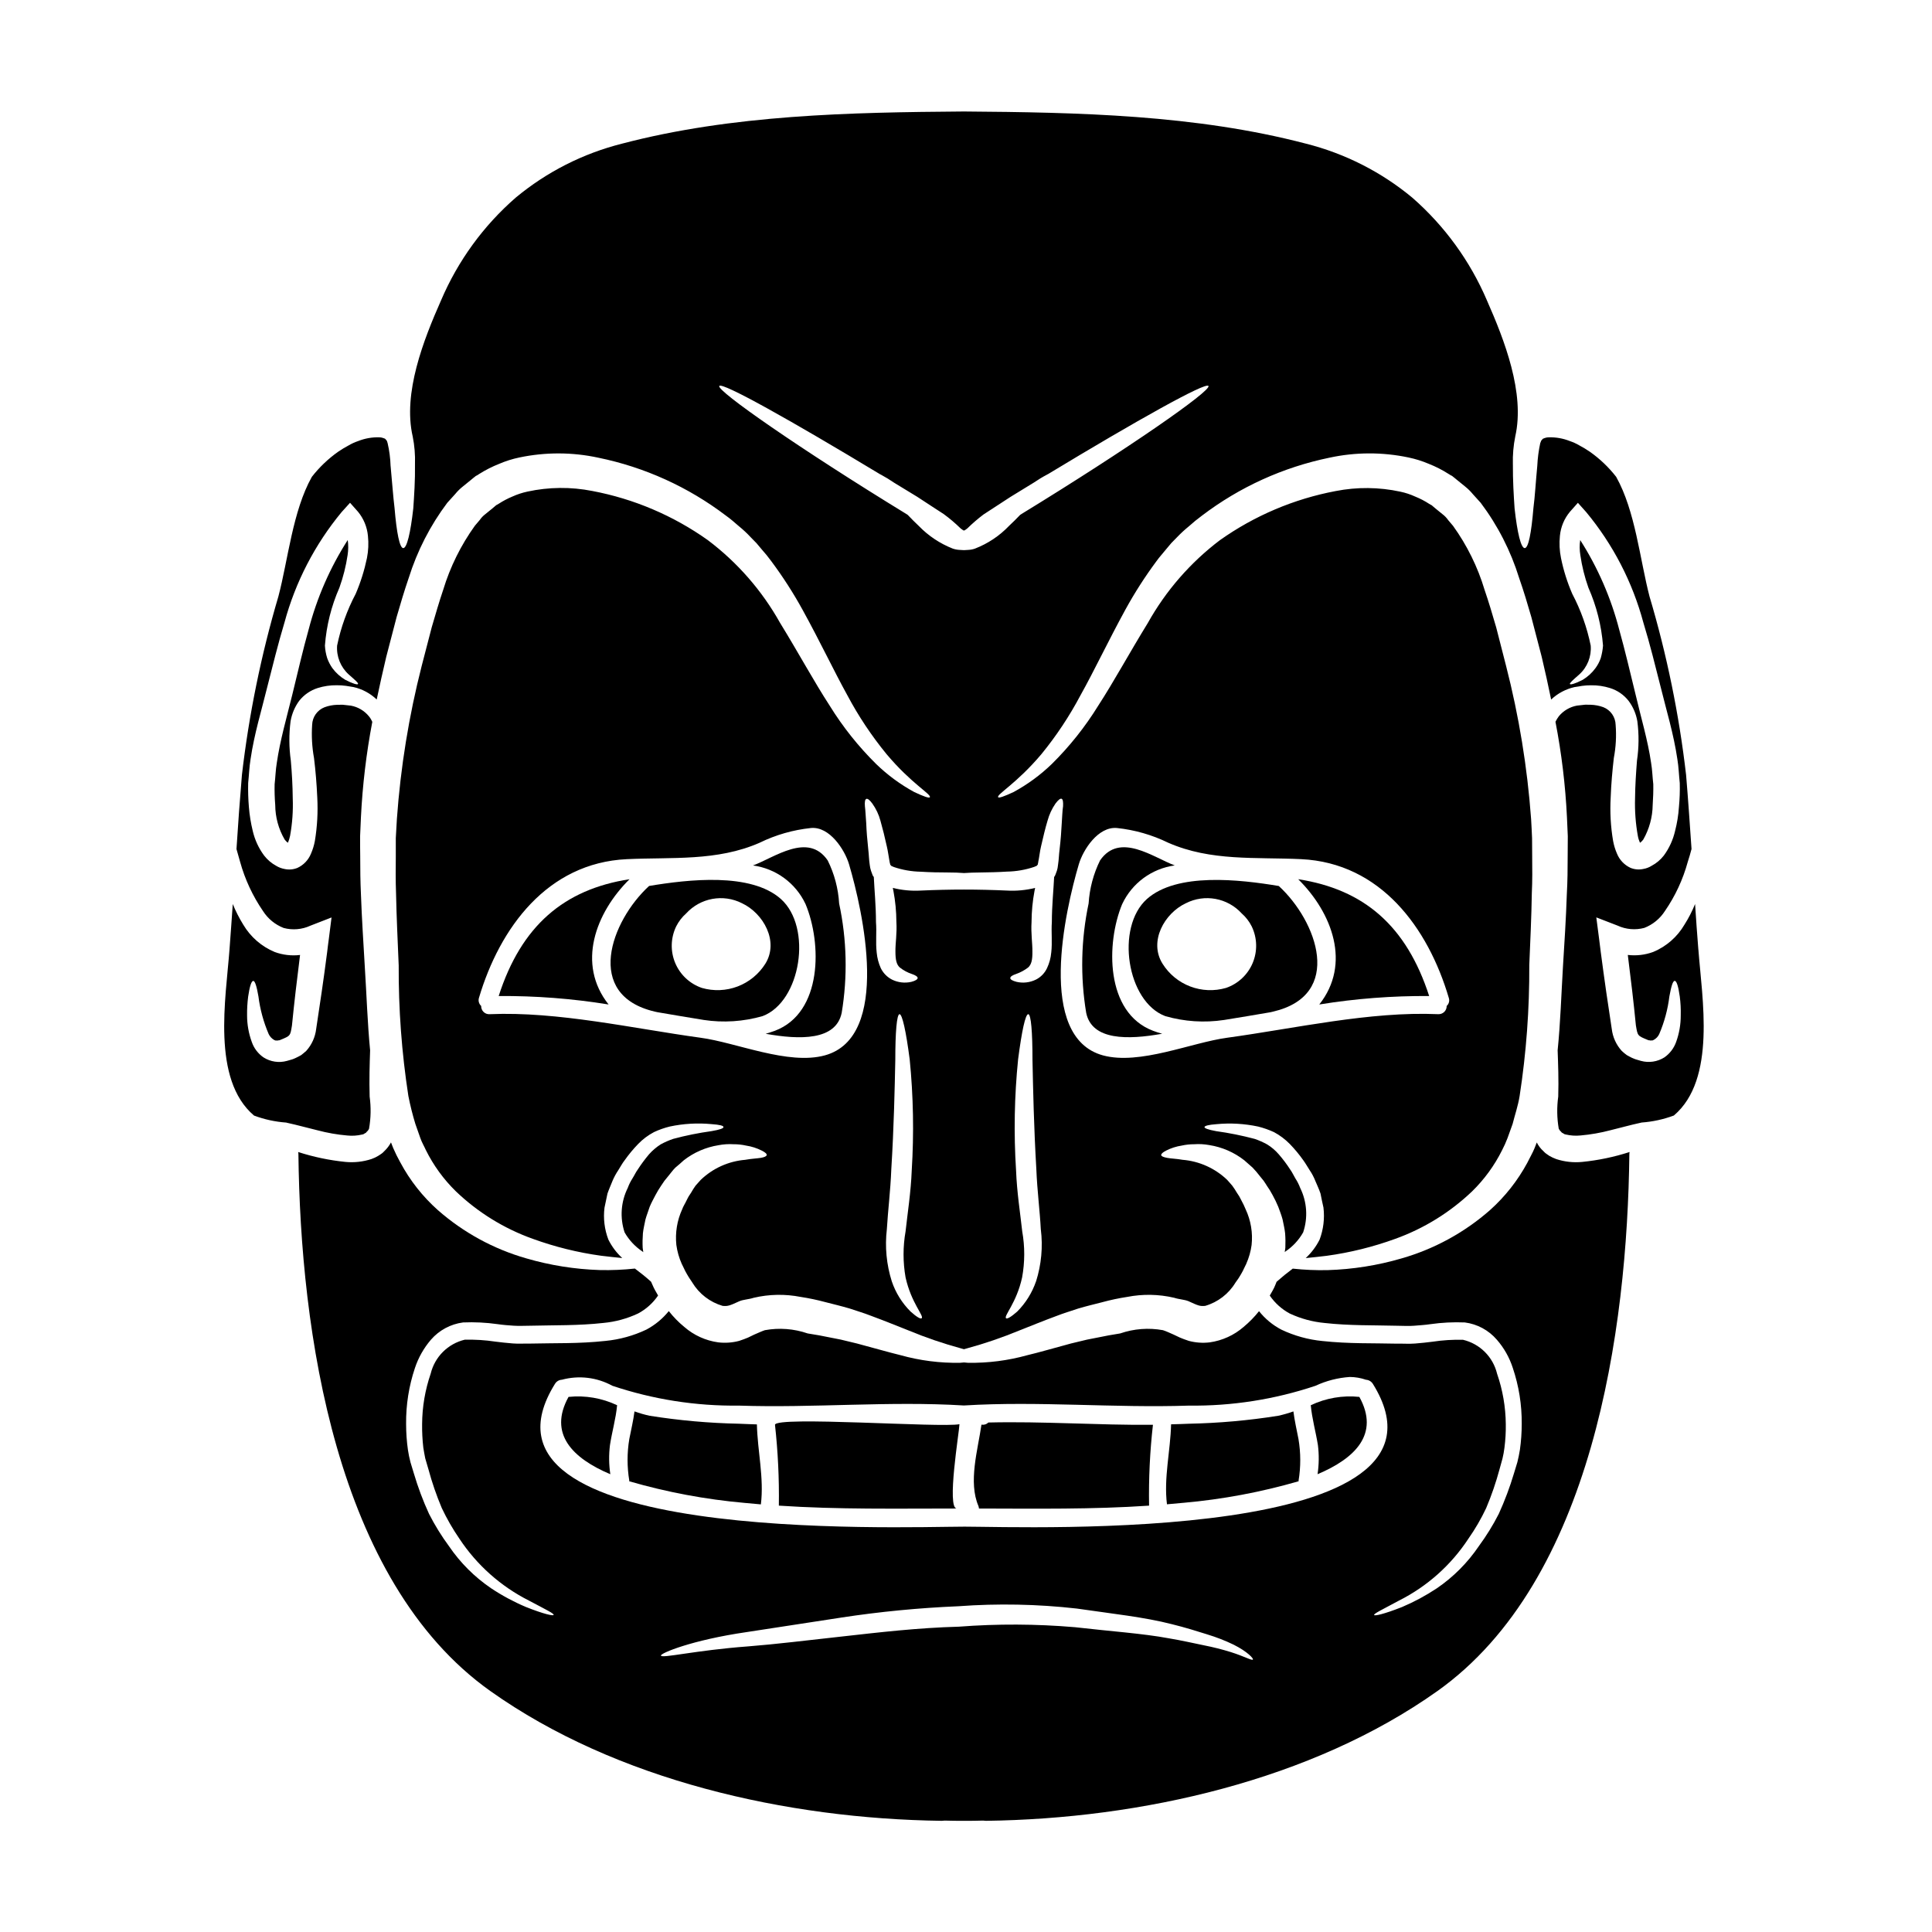 <?xml version="1.0" encoding="UTF-8"?>
<!-- Uploaded to: ICON Repo, www.iconrepo.com, Generator: ICON Repo Mixer Tools -->
<svg fill="#000000" width="800px" height="800px" version="1.1" viewBox="144 144 512 512" xmlns="http://www.w3.org/2000/svg">
 <g>
  <path d="m363.34 372.01c-5.188-7.559-14.121-0.734-19.785 1.344h-0.004c6.078 0.828 11.32 4.68 13.926 10.234 4.328 10.344 4.547 28.785-8.133 33.586-0.789 0.289-1.633 0.543-2.434 0.789 9.125 1.633 18.602 1.793 20.137-5.512h0.004c1.602-9.625 1.375-19.465-0.672-29.004-0.23-3.981-1.262-7.871-3.039-11.438z"/>
  <path d="m488.11 525.37c-0.48-2.469-1.027-4.867-1.348-7.332h0.004c-1.309 0.469-2.648 0.855-4.004 1.152-7.84 1.25-15.754 1.953-23.691 2.113-1.602 0.094-3.148 0.094-4.723 0.156-0.16 7.047-1.969 14.168-1.09 21.195l4.356-0.395v0.004c10.344-0.914 20.578-2.828 30.551-5.719 0-0.066-0.031-0.098-0.031-0.16 0.602-3.648 0.594-7.371-0.023-11.016z"/>
  <path d="m556.43 451.17c-0.645-0.23-1.266-0.52-1.855-0.867 0 0-0.543-0.355-0.605-0.418-0.129-0.07-0.246-0.156-0.355-0.254l-0.191-0.16-0.395-0.395c-0.73-0.652-1.328-1.434-1.766-2.309-0.188 0.48-0.395 0.992-0.574 1.473-0.48 1.215-1.312 2.625-1.922 3.879h0.004c-2.555 4.742-5.914 9.004-9.93 12.594-6.762 5.934-14.754 10.293-23.402 12.777-6.363 1.859-12.938 2.902-19.562 3.106-3.098 0.07-6.199-0.062-9.285-0.395-1.504 1.121-2.914 2.273-4.289 3.492l-0.223 0.574-0.395 0.93-0.395 0.766c-0.191 0.355-0.48 0.867-0.789 1.379 1.359 1.988 3.18 3.621 5.305 4.762 2.906 1.355 6.027 2.203 9.223 2.5 6.5 0.734 13.125 0.574 19.176 0.734 1.539 0 3.106 0.125 4.516 0s2.852-0.191 4.352-0.418c3.019-0.43 6.074-0.582 9.125-0.457 3.297 0.422 6.32 2.055 8.484 4.578 1.902 2.18 3.34 4.727 4.227 7.481 1.609 4.773 2.406 9.785 2.363 14.824 0 2.289-0.16 4.582-0.48 6.852-0.16 1.086-0.418 2.207-0.672 3.293-0.289 0.996-0.609 1.988-0.898 2.949-1.098 3.672-2.445 7.266-4.035 10.758-1.523 2.988-3.293 5.848-5.281 8.547-2.973 4.394-6.75 8.188-11.133 11.176-2.914 1.93-6 3.594-9.219 4.961-4.996 1.969-7.301 2.402-7.394 2.113-0.129-0.352 1.969-1.348 6.562-3.809 7.469-3.75 13.82-9.406 18.406-16.395 1.805-2.57 3.383-5.289 4.723-8.129 1.414-3.352 2.598-6.797 3.543-10.309 0.254-0.93 0.543-1.891 0.789-2.852 0.223-0.938 0.395-1.891 0.512-2.848 0.266-2.07 0.387-4.156 0.355-6.242-0.043-4.547-0.824-9.055-2.309-13.352-1.07-4.465-4.562-7.941-9.027-9-2.711-0.066-5.422 0.105-8.102 0.512-1.438 0.191-3.039 0.355-4.609 0.48s-3.106 0-4.723 0.035c-6.336-0.16-12.773 0.062-19.848-0.703h-0.004c-3.762-0.367-7.434-1.387-10.852-3.012-2.293-1.199-4.312-2.867-5.922-4.894-1.211 1.527-2.578 2.922-4.078 4.168-2.539 2.207-5.664 3.629-8.996 4.098-1.855 0.223-3.734 0.086-5.539-0.395l-1.281-0.449c-0.445-0.16-0.832-0.324-1.055-0.418l-1.664-0.789c-1.09-0.48-1.969-0.898-2.852-1.18-3.789-0.688-7.691-0.391-11.332 0.863-1.059 0.16-2.019 0.324-3.043 0.512-1.969 0.418-3.871 0.738-5.699 1.121-1.969 0.512-3.973 0.898-5.668 1.41-3.523 0.93-6.981 1.969-10.184 2.723-5.125 1.426-10.426 2.106-15.742 2.016l-1.055-0.094-1.055 0.094c-5.32 0.094-10.621-0.586-15.746-2.016-3.234-0.789-6.66-1.793-10.184-2.723-1.727-0.512-3.715-0.898-5.668-1.41-1.859-0.395-3.746-0.703-5.699-1.121-1.023-0.188-2.016-0.352-3.074-0.512-3.641-1.254-7.543-1.551-11.332-0.863-0.867 0.289-1.727 0.703-2.852 1.18l-1.633 0.789c-0.223 0.094-0.609 0.254-1.055 0.418l-1.281 0.449c-1.805 0.48-3.684 0.613-5.535 0.395-3.344-0.457-6.477-1.883-9.016-4.098-1.516-1.242-2.891-2.648-4.098-4.191-1.625 2.012-3.641 3.676-5.922 4.894-3.426 1.633-7.113 2.648-10.887 3.012-7.043 0.766-13.508 0.543-19.848 0.703-1.574-0.035-3.106 0.094-4.672-0.035s-3.172-0.289-4.613-0.48h-0.004c-2.688-0.41-5.41-0.578-8.133-0.512-4.457 1.066-7.945 4.543-9.023 9-1.477 4.297-2.246 8.805-2.273 13.352-0.027 2.082 0.078 4.168 0.316 6.242 0.129 0.992 0.355 1.922 0.512 2.852 0.293 0.961 0.547 1.922 0.836 2.852v-0.004c0.945 3.512 2.129 6.953 3.543 10.309 1.336 2.828 2.898 5.551 4.672 8.129 4.606 6.977 10.953 12.625 18.41 16.395 4.641 2.465 6.723 3.461 6.562 3.809-0.094 0.289-2.363-0.125-7.363-2.113-3.223-1.363-6.309-3.023-9.219-4.961-4.383-2.981-8.164-6.758-11.145-11.141-1.992-2.699-3.758-5.559-5.281-8.547-1.602-3.484-2.949-7.078-4.035-10.758-0.289-0.961-0.609-1.969-0.898-2.949h0.004c-0.285-1.086-0.512-2.184-0.676-3.293-0.32-2.269-0.48-4.562-0.48-6.852-0.051-5.039 0.738-10.051 2.34-14.824 0.91-2.742 2.348-5.285 4.227-7.481 2.18-2.523 5.215-4.156 8.527-4.59 3.047-0.129 6.106 0.023 9.125 0.449 1.504 0.223 2.914 0.32 4.328 0.418 1.418 0.098 3.008 0 4.516 0 6.082-0.16 12.68 0 19.207-0.734h0.004c3.184-0.293 6.293-1.141 9.188-2.5 2.133-1.133 3.957-2.773 5.316-4.769-0.289-0.512-0.605-1.023-0.789-1.379l-0.395-0.766-0.418-0.93-0.254-0.574c-1.344-1.215-2.781-2.363-4.289-3.492-3.082 0.332-6.184 0.465-9.281 0.395-6.617-0.207-13.18-1.25-19.531-3.106-8.652-2.477-16.645-6.84-23.402-12.777-4.023-3.582-7.387-7.848-9.93-12.598-0.707-1.254-1.348-2.551-1.918-3.875-0.191-0.48-0.395-0.992-0.578-1.473-0.457 0.859-1.051 1.641-1.762 2.309l-0.395 0.395-0.188 0.16c-0.109 0.098-0.227 0.184-0.355 0.254-0.062 0.062-0.641 0.418-0.641 0.418-0.574 0.355-1.184 0.645-1.82 0.867-2.231 0.73-4.582 0.992-6.918 0.766-4.254-0.43-8.449-1.309-12.52-2.625 0.043 0.188 0.062 0.383 0.066 0.574 0.543 46.648 9.668 113.02 50.871 142.28 33.332 23.66 78.535 33.852 119.61 34.387 0.262-0.039 0.523-0.059 0.789-0.062 1.664 0.062 3.394 0.062 5.09 0.062 1.695 0 3.394 0 5.09-0.062h-0.004c0.266 0.004 0.527 0.027 0.789 0.062 41.078-0.543 86.281-10.727 119.61-34.387 41.176-29.266 50.328-95.645 50.871-142.28 0.004-0.191 0.023-0.387 0.066-0.574-4.078 1.316-8.285 2.199-12.551 2.625-2.324 0.23-4.672-0.027-6.891-0.75zm-86.285 130.64c-2.293-0.711-4.621-1.297-6.977-1.762-2.785-0.574-6.051-1.316-9.477-1.891-6.848-1.277-15.559-1.859-24.938-2.945l-0.004 0.004c-10.191-0.867-20.441-0.91-30.641-0.129-10.82 0.289-21.16 1.504-30.605 2.562-4.723 0.512-9.223 1.023-13.414 1.504-4.258 0.48-8.23 0.867-11.785 1.152-14.168 1.055-22.953 3.266-23.148 2.434-0.156-0.605 8.133-4.098 22.668-6.211 7.141-1.086 15.625-2.402 25.035-3.84v-0.004c10.312-1.574 20.703-2.578 31.125-3.012 10.441-0.77 20.934-0.566 31.34 0.609 9.477 1.379 17.961 2.273 25.168 4.129 3.648 0.898 6.691 1.859 9.445 2.723v0.004c2.394 0.723 4.731 1.629 6.984 2.719 3.773 1.891 5.312 3.715 5.117 3.938-0.258 0.352-2.144-0.801-5.894-1.984zm-70.691-33.23c-17.289 0.031-134.85 4.676-108.38-37.844l0.004-0.004c0.387-0.645 1.07-1.055 1.82-1.086 4.5-1.219 9.297-0.645 13.383 1.598 10.812 3.625 22.156 5.402 33.555 5.258 19.754 0.668 39.891-1.25 59.613-0.035 19.723-1.215 39.828 0.703 59.613 0.035h0.004c11.398 0.141 22.742-1.633 33.551-5.254 2.859-1.336 5.945-2.125 9.098-2.336 1.457 0.012 2.91 0.258 4.289 0.738 0.746 0.047 1.422 0.453 1.82 1.086 26.449 42.516-91.117 37.871-108.37 37.84z"/>
  <path d="m310.83 377c-17.387 2.688-28.688 12.355-34.672 30.957 9.754-0.07 19.496 0.68 29.125 2.242-8.508-10.723-3.481-24.27 5.547-33.199z"/>
  <path d="m350.95 382.25c-7.973-7.109-24.59-5.188-34.934-3.461-10.148 9.316-17.32 28.91 1.504 33.297 0.223 0.062 0.48 0.094 0.703 0.156 4.133 0.703 8.23 1.41 12.266 2.051v0.004c5.219 0.789 10.551 0.438 15.621-1.023 10.152-3.832 13.227-23.512 4.84-31.023zm-4.133 17.16c-1.73 2.746-4.305 4.856-7.336 6.012-3.031 1.152-6.356 1.289-9.473 0.391-3.195-1.094-5.769-3.5-7.074-6.613-1.305-3.117-1.211-6.641 0.254-9.684 0.656-1.309 1.559-2.484 2.656-3.453 3.766-4.121 9.816-5.223 14.793-2.695 5.668 2.664 9.863 10.121 6.18 16.043z"/>
  <path d="m491.37 516.4c0.324 3.543 1.316 7.012 1.891 10.562 0.32 2.566 0.289 5.164-0.094 7.719 9.922-4.195 16.531-10.629 11.074-20.492v0.004c-4.41-0.461-8.863 0.305-12.871 2.207z"/>
  <path d="m307.54 516.4c-4.008-1.898-8.461-2.664-12.871-2.207-5.445 9.84 1.148 16.297 11.074 20.492v-0.004c-0.383-2.555-0.414-5.152-0.094-7.719 0.543-3.551 1.566-7.008 1.891-10.562z"/>
  <path d="m339.84 521.3c-7.934-0.156-15.852-0.863-23.691-2.113-1.359-0.289-2.695-0.676-4-1.152-0.32 2.465-0.898 4.863-1.379 7.332-0.609 3.648-0.609 7.375 0 11.023 0 0.062-0.031 0.094-0.031 0.16 9.98 2.894 20.223 4.816 30.574 5.731l4.328 0.395c0.867-7.043-0.895-14.148-1.055-21.195-1.578-0.082-3.176-0.082-4.746-0.18z"/>
  <path d="m405.92 520.98c-0.449 0.457-1.094 0.672-1.727 0.578h-0.098c-0.961 6.691-3.543 15.203-0.789 21.578 0.07 0.207 0.117 0.422 0.129 0.641 14.98 0.031 30.125 0.254 45.078-0.766l0.004-0.004c-0.125-7.152 0.215-14.309 1.023-21.418-14.551 0.125-29.148-0.961-43.621-0.609z"/>
  <path d="m594.08 395.64c-0.32-4.035-0.609-8.039-0.867-12.07h0.004c-0.773 1.906-1.715 3.738-2.816 5.473-1.902 3.254-4.812 5.793-8.293 7.238-2.148 0.785-4.449 1.055-6.723 0.789 0.832 6.562 1.574 12.809 2.141 18.664 0.484 2.816 0.395 2.719 3.172 3.871 0.352 0.16 0.289 0.031 0.449 0.098 0.125-0.031 0.254 0.125 0.352 0.031h0.395v0.004c0.105-0.039 0.215-0.082 0.316-0.129 0.664-0.344 1.191-0.898 1.504-1.574 1.363-3.188 2.269-6.551 2.691-9.992 0.48-2.594 0.895-4.098 1.41-4.098s0.961 1.441 1.344 4.16c0.215 1.656 0.301 3.328 0.254 4.996 0.008 2.391-0.402 4.766-1.215 7.016-0.582 1.656-1.668 3.086-3.106 4.094-1.855 1.176-4.125 1.516-6.242 0.93l-0.992-0.293-0.512-0.156c-0.512-0.191-0.547-0.223-0.867-0.355-0.449-0.254-0.93-0.449-1.379-0.734h0.004c-0.473-0.344-0.918-0.719-1.344-1.121-1.453-1.613-2.371-3.637-2.625-5.793-0.961-6.18-1.969-13.156-2.918-20.391-0.156-1.18-0.289-2.363-0.445-3.543l-0.734-5.637 5.633 2.176c2.219 1.023 4.723 1.238 7.086 0.609 2.254-0.875 4.168-2.445 5.473-4.484 2.738-3.969 4.781-8.375 6.051-13.031 0.395-1.18 0.703-2.301 0.992-3.394-0.449-6.531-0.895-13.094-1.441-19.625v0.004c-1.852-16.027-5.098-31.863-9.699-47.324-2.531-9.73-3.746-22.633-8.836-31.691-1.988-2.551-4.344-4.793-6.984-6.652-0.887-0.605-1.809-1.164-2.758-1.664-0.801-0.473-1.648-0.859-2.531-1.156-1.77-0.703-3.664-1.043-5.566-0.992-0.34-0.004-0.676 0.047-0.992 0.16-0.293 0.066-0.516 0.254-0.449 0.16s-0.066 0-0.191 0.129h-0.004c-0.113 0.109-0.219 0.227-0.316 0.352-0.035 0-0.066 0.094-0.129 0.254l-0.191 0.48h-0.004c-0.426 1.98-0.691 3.996-0.785 6.019-0.418 4.387-0.609 8.004-1.027 11.238-0.543 6.504-1.312 10.566-2.301 10.566-0.992 0-1.969-4.004-2.688-10.531-0.223-3.297-0.48-7.43-0.449-11.688h-0.004c-0.07-2.481 0.145-4.961 0.637-7.394 2.594-11.496-2.852-25.484-7.523-36.055h0.004c-4.469-10.441-11.23-19.742-19.785-27.215-8.219-6.816-17.855-11.703-28.207-14.309-29.223-7.652-60.309-8.289-90.594-8.516-30.289 0.223-61.375 0.863-90.574 8.512l-0.004 0.004c-10.355 2.598-19.992 7.488-28.203 14.309-8.57 7.461-15.332 16.766-19.789 27.215-4.676 10.566-10.152 24.559-7.527 36.055h0.004c0.488 2.434 0.691 4.914 0.609 7.394 0.062 4.254-0.223 8.387-0.449 11.688-0.734 6.531-1.695 10.531-2.656 10.531-0.961 0-1.758-4.066-2.305-10.566-0.395-3.231-0.637-6.848-1.055-11.238h-0.004c-0.062-2.027-0.324-4.043-0.785-6.019l-0.156-0.48c-0.062-0.16-0.094-0.254-0.16-0.254 0-0.062-0.289-0.352-0.289-0.352-0.129-0.129-0.223-0.191-0.191-0.129s-0.156-0.094-0.449-0.16h-0.004c-0.316-0.109-0.652-0.164-0.988-0.16-1.906-0.051-3.801 0.289-5.57 0.992-0.883 0.297-1.73 0.684-2.531 1.156-0.949 0.5-1.867 1.059-2.754 1.664-2.644 1.863-4.996 4.109-6.984 6.66-5.09 9.055-6.297 21.965-8.867 31.691-4.574 15.469-7.809 31.301-9.668 47.324-0.547 6.531-1.027 13.094-1.441 19.625 0.289 1.09 0.605 2.207 0.961 3.394v-0.004c1.289 4.656 3.34 9.062 6.07 13.043 1.301 2.039 3.219 3.609 5.477 4.484 2.359 0.629 4.863 0.414 7.082-0.609l5.602-2.176-0.711 5.625c-0.156 1.18-0.32 2.363-0.449 3.543-0.93 7.234-1.969 14.215-2.914 20.391-0.254 2.156-1.172 4.18-2.625 5.793-0.449 0.395-0.898 0.789-1.344 1.121-0.449 0.289-0.93 0.48-1.41 0.734-0.293 0.129-0.324 0.16-0.836 0.355l-0.512 0.156-1.023 0.293h0.004c-2.109 0.586-4.363 0.246-6.211-0.93-1.445-0.996-2.535-2.434-3.106-4.094-0.82-2.25-1.246-4.621-1.246-7.016-0.023-1.668 0.074-3.34 0.285-4.996 0.395-2.719 0.863-4.129 1.344-4.16 0.48-0.031 0.93 1.504 1.379 4.098 0.434 3.441 1.352 6.805 2.719 9.992 0.312 0.664 0.832 1.215 1.477 1.574 0.109 0.035 0.215 0.078 0.316 0.129h0.395c0.125 0.094 0.254-0.062 0.352-0.031 0.16-0.066 0.098 0.062 0.48-0.098 2.785-1.152 2.688-1.055 3.148-3.871 0.578-5.856 1.316-12.102 2.144-18.664v-0.004c-2.273 0.27-4.574 0-6.723-0.789-3.481-1.453-6.402-3.992-8.324-7.238-1.078-1.742-2.012-3.574-2.785-5.473-0.293 4.035-0.547 8.039-0.867 12.07-0.961 12.934-4.801 34.387 6.5 43.988 2.746 1.027 5.625 1.652 8.551 1.859 0.074 0.027 0.148 0.047 0.223 0.062 2.816 0.609 5.379 1.348 8.07 1.988 2.578 0.684 5.215 1.145 7.871 1.375 1.316 0.137 2.648 0.047 3.938-0.258 0.129-0.094 0.129 0.098 0.609-0.254l0.449-0.254v-0.004c0.035-0.051 0.066-0.105 0.094-0.16 0.293-0.23 0.523-0.523 0.672-0.863 0.496-2.812 0.551-5.688 0.164-8.516-0.129-4.547 0-8.613 0.125-12.262-0.703-7.238-0.93-14.664-1.41-22.156-0.352-6.18-0.789-12.594-1.023-19.242-0.16-3.266-0.191-6.691-0.191-10.148-0.031-1.699-0.031-3.43-0.031-5.188 0.062-1.664 0.129-3.363 0.223-5.059 0.418-8.48 1.422-16.918 3.012-25.262-0.23-0.527-0.531-1.023-0.898-1.469-1.207-1.477-2.894-2.473-4.769-2.82-0.672-0.062-1.348-0.129-2.019-0.223-0.254-0.062-1.117 0.031-1.629 0-1.137 0.031-2.262 0.246-3.328 0.641-1.941 0.75-3.242 2.59-3.301 4.672-0.199 2.941-0.031 5.898 0.496 8.801 0.418 3.394 0.703 6.852 0.863 10.469 0.207 3.844-0.008 7.699-0.637 11.492-0.211 1.16-0.559 2.285-1.027 3.363-0.672 1.672-1.953 3.023-3.586 3.777-1.098 0.449-2.305 0.547-3.457 0.289-0.77-0.145-1.508-0.426-2.176-0.832-1.246-0.676-2.336-1.602-3.203-2.723-1.438-1.938-2.461-4.148-3.008-6.5-0.512-2.082-0.855-4.199-1.027-6.336-0.18-2.129-0.242-4.266-0.191-6.402 0.223-2.082 0.289-4.258 0.637-6.34 0.996-6.754 2.883-12.809 4.328-18.727 1.508-5.902 2.949-11.785 4.644-17.418l0.004-0.004c2.898-10.75 8.074-20.75 15.176-29.324l2.207-2.438 2.078 2.34h0.004c1.512 1.828 2.441 4.07 2.66 6.434 0.207 1.957 0.121 3.93-0.258 5.859-0.676 3.25-1.672 6.426-2.977 9.477-2.285 4.32-3.949 8.945-4.934 13.734-0.207 2.887 0.926 5.711 3.074 7.652 1.664 1.473 2.625 2.273 2.469 2.531-0.156 0.254-1.348-0.062-3.398-1.121-1.32-0.793-2.477-1.836-3.391-3.074-0.578-0.82-1.043-1.715-1.379-2.656-0.34-1.082-0.543-2.199-0.605-3.332 0.402-5.297 1.699-10.488 3.84-15.348 1.008-2.809 1.738-5.711 2.176-8.66 0.203-1.316 0.215-2.652 0.031-3.969-4.688 7.32-8.188 15.34-10.371 23.754-1.539 5.477-2.852 11.238-4.328 17.258-1.48 6.023-3.234 12.066-4.102 18.055-0.32 1.891-0.352 3.746-0.574 5.637-0.043 1.84 0.012 3.68 0.16 5.512 0.016 3.219 0.875 6.379 2.496 9.16 0.238 0.332 0.531 0.625 0.867 0.859 0.25-0.598 0.445-1.219 0.574-1.855 0.594-3.285 0.832-6.621 0.703-9.953-0.031-3.398-0.223-6.758-0.512-9.988v-0.004c-0.484-3.449-0.508-6.949-0.062-10.406 0.336-1.969 1.121-3.832 2.305-5.441 1.262-1.582 2.969-2.754 4.898-3.363 1.625-0.508 3.324-0.758 5.027-0.734 0.824-0.008 1.648 0.047 2.465 0.16 0.672 0.125 1.348 0.223 1.988 0.32h-0.004c2.312 0.52 4.438 1.66 6.148 3.297 0.789-3.746 1.629-7.527 2.527-11.301 0.93-3.543 1.828-7.086 2.754-10.566 0.992-3.426 2.016-6.883 3.199-10.34h0.004c2.246-7.172 5.699-13.91 10.215-19.918l2.082-2.301c0.605-0.746 1.293-1.426 2.043-2.019l1.969-1.598 0.961-0.789 0.129-0.094 0.352-0.289 0.082-0.051 0.32-0.156 0.609-0.395c1.645-1.031 3.383-1.91 5.188-2.625 1.73-0.746 3.531-1.312 5.375-1.695 6.91-1.453 14.043-1.434 20.941 0.062 12.277 2.519 23.832 7.766 33.809 15.352 1.18 0.832 2.336 1.855 3.488 2.852v-0.004c1.09 0.887 2.117 1.852 3.074 2.883l1.539 1.574 1.344 1.602c0.918 1.02 1.785 2.09 2.594 3.199 3.051 4.098 5.82 8.402 8.281 12.879 4.641 8.422 8.266 16.137 11.844 22.605 2.941 5.539 6.43 10.773 10.406 15.625 6.562 7.812 11.941 10.66 11.461 11.414-0.191 0.289-1.602-0.191-4.129-1.379-3.688-2.008-7.09-4.512-10.105-7.434-4.695-4.641-8.824-9.82-12.293-15.434-4.164-6.402-8.266-13.992-13.125-21.898h-0.004c-4.793-8.586-11.328-16.078-19.18-21.996-9.152-6.504-19.602-10.949-30.637-13.031-5.66-1.117-11.492-1.062-17.129 0.16-1.379 0.293-2.719 0.73-4.004 1.312-1.273 0.527-2.496 1.168-3.648 1.918l-0.449 0.262-0.191 0.094-0.93 0.789-1.969 1.602c-0.582 0.438-1.09 0.969-1.504 1.574l-1.277 1.504c-3.707 5.156-6.543 10.891-8.391 16.969-1.086 3.203-2.047 6.531-3.039 9.926-0.867 3.394-1.762 6.816-2.66 10.234-3.398 13.301-5.602 26.883-6.578 40.578-0.094 1.695-0.191 3.394-0.289 5.059v4.894c-0.031 3.203-0.066 6.402 0.062 9.672 0.129 6.469 0.449 12.84 0.703 19.113h0.004c-0.062 11.609 0.793 23.203 2.562 34.672 0.492 2.496 1.109 4.965 1.852 7.398 0.449 1.25 0.898 2.531 1.316 3.746 0.449 1.281 0.992 2.113 1.473 3.203 2.016 4.055 4.699 7.746 7.938 10.914 5.836 5.59 12.785 9.883 20.395 12.598 5.859 2.129 11.93 3.633 18.105 4.481 2.082 0.254 3.906 0.449 5.602 0.609-1.52-1.387-2.769-3.051-3.68-4.898-1.027-2.691-1.379-5.594-1.023-8.449 0.262-1.281 0.523-2.531 0.789-3.746 0.395-1.152 0.898-2.238 1.312-3.297l-0.004-0.004c0.43-1.02 0.957-1.996 1.574-2.914 0.574-0.898 1.055-1.828 1.664-2.594 1.082-1.535 2.281-2.981 3.586-4.328 1.223-1.266 2.641-2.328 4.199-3.148 1.344-0.629 2.746-1.125 4.191-1.477 3.617-0.77 7.336-0.984 11.02-0.637 2.211 0.156 3.172 0.414 3.203 0.766 0.031 0.355-0.93 0.703-3.148 1.09-3.422 0.469-6.812 1.152-10.152 2.047-1.16 0.391-2.285 0.883-3.359 1.473-1.141 0.727-2.176 1.613-3.074 2.625-1.078 1.277-2.074 2.621-2.981 4.023-0.547 0.734-0.898 1.574-1.41 2.363h0.004c-0.512 0.793-0.934 1.641-1.254 2.527-1.824 3.664-2.121 7.898-0.832 11.781 1.16 2.031 2.777 3.766 4.727 5.059 0.062 0.062 0.156 0.129 0.223 0.191-0.035-0.395-0.129-0.789-0.16-1.152-0.062-1.289-0.039-2.582 0.062-3.871 0.129-1.246 0.449-2.465 0.672-3.648 0.32-1.18 0.789-2.273 1.121-3.363 0.449-1.09 1.023-2.113 1.535-3.106 0.457-0.859 0.957-1.695 1.504-2.5 0.324-0.449 0.418-0.641 0.867-1.277l0.961-1.18c0.672-0.789 1.215-1.602 1.922-2.305 0.789-0.641 1.504-1.277 2.207-1.922v-0.004c2.691-2.109 5.875-3.496 9.254-4.031 1.312-0.254 2.652-0.336 3.984-0.254 1.109-0.008 2.219 0.113 3.301 0.355 1.461 0.219 2.875 0.672 4.191 1.34 0.898 0.449 1.348 0.867 1.281 1.18-0.062 0.316-0.609 0.578-1.574 0.734s-2.496 0.223-4.098 0.512v0.004c-4.43 0.363-8.598 2.242-11.805 5.316-0.445 0.48-0.895 1.023-1.375 1.535-0.426 0.598-0.82 1.219-1.18 1.859l-0.609 0.93c-0.094 0.125-0.395 0.734-0.574 1.086-0.355 0.789-0.961 1.699-1.18 2.402l-0.004-0.004c-1.348 2.957-1.879 6.219-1.539 9.449 0.234 1.711 0.711 3.383 1.41 4.961l0.609 1.246 0.289 0.609 0.418 0.766c0.289 0.543 0.48 0.789 0.734 1.215l0.789 1.18-0.004 0.008c1.812 2.973 4.668 5.168 8.008 6.148 1.344 0.125 1.789 0 4.484-1.246 1.086-0.449 2.402-0.449 3.773-0.898 4.078-0.957 8.312-1.031 12.426-0.227 2.211 0.336 4.402 0.797 6.559 1.379 2.207 0.574 4.16 1.023 6.434 1.695 1.969 0.672 3.746 1.18 5.637 1.922 3.742 1.379 6.981 2.719 9.922 3.871l0.004 0.004c4.578 1.898 9.273 3.504 14.055 4.801l0.672 0.191c0.223-0.062 0.418-0.129 0.672-0.191h0.004c4.781-1.301 9.477-2.906 14.055-4.801 2.945-1.152 6.18-2.496 9.922-3.871 1.859-0.734 3.684-1.246 5.637-1.922 2.273-0.672 4.195-1.121 6.434-1.695l0.004-0.004c2.148-0.582 4.328-1.043 6.527-1.379 4.121-0.805 8.367-0.73 12.457 0.227 1.375 0.449 2.656 0.449 3.773 0.898 2.691 1.246 3.106 1.375 4.453 1.246 3.348-0.973 6.203-3.168 8.008-6.148l0.832-1.18c0.223-0.418 0.449-0.672 0.734-1.215l0.418-0.766 0.289-0.609 0.609-1.246-0.004-0.008c0.703-1.578 1.176-3.25 1.406-4.961 0.348-3.234-0.199-6.5-1.574-9.449-0.332-0.824-0.719-1.625-1.152-2.398-0.191-0.352-0.48-0.961-0.574-1.086l-0.609-0.93c-0.375-0.641-0.777-1.262-1.219-1.859-0.449-0.512-0.898-1.055-1.348-1.535h0.004c-3.211-3.07-7.379-4.949-11.809-5.316-1.602-0.289-3.106-0.32-4.098-0.512-0.992-0.191-1.539-0.414-1.574-0.734-0.035-0.324 0.395-0.734 1.277-1.18v-0.004c1.309-0.668 2.715-1.121 4.164-1.34 1.086-0.238 2.191-0.359 3.301-0.355 1.336-0.094 2.684-0.02 4 0.223 3.391 0.531 6.586 1.922 9.281 4.035 0.703 0.641 1.445 1.277 2.18 1.922h0.004c0.695 0.73 1.355 1.5 1.965 2.305l0.961 1.18c0.449 0.637 0.543 0.832 0.832 1.277v0.004c0.57 0.797 1.082 1.633 1.539 2.5 0.559 1.008 1.059 2.043 1.504 3.106 0.395 1.086 0.832 2.176 1.152 3.363 0.223 1.18 0.543 2.402 0.672 3.648 0.102 1.289 0.121 2.582 0.062 3.871-0.031 0.395-0.129 0.789-0.16 1.152 0.066-0.062 0.16-0.129 0.223-0.191h0.004c1.922-1.293 3.516-3.019 4.656-5.039 1.305-3.875 1.02-8.109-0.789-11.781-0.332-0.887-0.762-1.734-1.281-2.527-0.48-0.789-0.832-1.633-1.379-2.363-0.906-1.406-1.91-2.742-3.008-4.004-0.883-1.027-1.918-1.914-3.074-2.625-1.062-0.59-2.176-1.082-3.328-1.473-3.348-0.891-6.75-1.574-10.184-2.047-2.207-0.395-3.148-0.789-3.106-1.09 0.043-0.305 0.992-0.609 3.203-0.766 3.684-0.348 7.402-0.133 11.02 0.637 1.441 0.363 2.844 0.855 4.195 1.477 1.551 0.828 2.965 1.891 4.195 3.148 1.305 1.348 2.504 2.793 3.586 4.328 0.574 0.789 1.09 1.695 1.664 2.594 0.621 0.91 1.133 1.887 1.535 2.914 0.449 1.059 0.961 2.144 1.348 3.297 0.254 1.215 0.48 2.465 0.789 3.746l-0.004 0.004c0.34 2.856-0.012 5.754-1.023 8.449-0.922 1.844-2.168 3.504-3.684 4.898 1.699-0.16 3.543-0.355 5.606-0.609 6.176-0.848 12.246-2.352 18.105-4.481 7.602-2.731 14.547-7.019 20.391-12.598 3.238-3.168 5.926-6.856 7.945-10.914 0.539-1.039 1.023-2.109 1.438-3.203 0.449-1.215 0.898-2.496 1.348-3.746 0.574-2.301 1.441-4.801 1.855-7.394v-0.004c1.766-11.469 2.621-23.062 2.562-34.672 0.254-6.273 0.574-12.645 0.672-19.113 0.16-3.266 0.125-6.469 0.094-9.672 0-1.629-0.031-3.262-0.031-4.894-0.062-1.664-0.16-3.363-0.254-5.059-0.996-13.691-3.215-27.266-6.629-40.562-0.863-3.43-1.758-6.852-2.625-10.234-0.992-3.398-1.969-6.723-3.074-9.926-1.824-6.082-4.648-11.816-8.359-16.969l-1.277-1.504c-0.414-0.602-0.922-1.137-1.504-1.574l-1.969-1.602-0.926-0.789-0.191-0.094-0.449-0.262v0.004c-1.16-0.762-2.394-1.402-3.684-1.922-1.27-0.586-2.598-1.023-3.969-1.312-5.648-1.223-11.488-1.277-17.16-0.16-11.023 2.082-21.473 6.516-30.633 12.996-7.836 5.93-14.352 13.418-19.145 21.996-4.867 7.906-8.973 15.496-13.133 21.898-3.469 5.617-7.598 10.801-12.293 15.441-3.023 2.922-6.43 5.418-10.121 7.426-2.531 1.18-3.938 1.664-4.098 1.379-0.48-0.738 4.863-3.586 11.461-11.414 3.969-4.852 7.441-10.086 10.371-15.625 3.621-6.469 7.238-14.168 11.848-22.605 2.457-4.484 5.219-8.797 8.266-12.902 0.789-1.117 1.727-2.109 2.594-3.199l1.344-1.602 1.539-1.574c0.973-1.016 2.012-1.973 3.102-2.859 1.113-1.008 2.277-1.957 3.488-2.848 9.969-7.578 21.512-12.824 33.777-15.352 6.898-1.496 14.035-1.516 20.941-0.062 1.852 0.383 3.664 0.953 5.406 1.695 1.801 0.707 3.527 1.586 5.156 2.625l0.641 0.395 0.32 0.156 0.094 0.066 0.355 0.289 0.129 0.094 0.957 0.789 1.969 1.598c0.75 0.598 1.438 1.273 2.047 2.019l2.082 2.301c4.516 6.004 7.957 12.742 10.18 19.918 1.215 3.457 2.238 6.914 3.231 10.34 0.898 3.492 1.828 7.047 2.754 10.566 0.898 3.773 1.727 7.555 2.496 11.301h0.004c1.727-1.633 3.859-2.769 6.18-3.297 0.641-0.094 1.316-0.191 1.969-0.32 0.805-0.113 1.617-0.164 2.43-0.16 1.707-0.027 3.402 0.223 5.027 0.734 1.934 0.602 3.641 1.773 4.894 3.363 1.207 1.598 2.008 3.465 2.34 5.441 0.453 3.457 0.418 6.961-0.094 10.406-0.254 3.231-0.48 6.594-0.512 9.988v0.004c-0.102 3.332 0.145 6.668 0.734 9.953 0.113 0.641 0.309 1.266 0.574 1.855 0.336-0.238 0.629-0.527 0.867-0.859 1.594-2.793 2.453-5.945 2.496-9.16 0.129-1.789 0.191-3.84 0.16-5.512-0.223-1.891-0.254-3.746-0.578-5.637-0.863-5.988-2.688-12.035-4.098-18.055-1.473-6.023-2.816-11.785-4.352-17.258-2.176-8.414-5.664-16.43-10.34-23.754-0.199 1.316-0.188 2.656 0.031 3.969 0.426 2.949 1.145 5.852 2.144 8.66 2.148 4.859 3.457 10.051 3.871 15.348-0.09 1.129-0.297 2.242-0.609 3.332-0.332 0.949-0.805 1.844-1.406 2.656-0.906 1.238-2.051 2.281-3.363 3.074-2.047 1.059-3.231 1.348-3.394 1.121-0.16-0.223 0.789-1.059 2.469-2.531 2.148-1.938 3.269-4.766 3.039-7.652-0.969-4.789-2.617-9.414-4.894-13.734-1.32-3.047-2.32-6.223-2.981-9.477-0.391-1.926-0.488-3.902-0.289-5.859 0.219-2.371 1.156-4.613 2.688-6.434l2.082-2.34 2.176 2.438h0.004c7.113 8.566 12.289 18.57 15.176 29.324 1.727 5.633 3.168 11.492 4.672 17.418 1.441 5.902 3.328 11.973 4.328 18.727 0.352 2.082 0.414 4.258 0.637 6.34l0.004 0.004c0.055 2.129-0.02 4.262-0.223 6.383-0.141 2.141-0.484 4.262-1.023 6.336-0.539 2.348-1.551 4.559-2.973 6.5-0.875 1.129-1.977 2.055-3.238 2.723-0.664 0.418-1.402 0.699-2.176 0.832-1.145 0.258-2.34 0.16-3.426-0.289-1.633-0.758-2.914-2.109-3.586-3.777-0.469-1.078-0.812-2.207-1.023-3.363-0.648-3.793-0.859-7.648-0.641-11.492 0.125-3.617 0.445-7.086 0.832-10.469 0.551-2.902 0.715-5.863 0.48-8.805-0.051-2.074-1.336-3.914-3.266-4.672-1.07-0.391-2.195-0.605-3.332-0.641-0.543 0.031-1.375-0.062-1.633 0-0.699 0.094-1.344 0.16-2.016 0.223-1.883 0.344-3.582 1.344-4.801 2.816-0.348 0.465-0.645 0.957-0.898 1.473 1.613 8.34 2.633 16.781 3.043 25.262 0.062 1.695 0.156 3.394 0.223 5.059 0 1.758-0.031 3.488-0.031 5.188 0 3.457-0.035 6.879-0.223 10.148-0.223 6.629-0.641 13.062-1.027 19.242-0.445 7.477-0.668 14.918-1.41 22.156 0.129 3.648 0.293 7.715 0.16 12.262-0.395 2.828-0.352 5.699 0.133 8.516 0.16 0.332 0.387 0.625 0.672 0.863 0 0 0.094 0.129 0.125 0.16l0.449 0.254c0.48 0.355 0.48 0.16 0.609 0.254v0.004c1.289 0.305 2.621 0.395 3.938 0.258 2.656-0.234 5.293-0.695 7.871-1.375 2.656-0.641 5.219-1.379 8.039-1.988 0 0 0.156-0.031 0.254-0.062 2.926-0.211 5.805-0.836 8.551-1.859 11.305-9.594 7.461-31.047 6.5-43.98zm-231.48 28.043c-9.734 2.66-23.406-3.394-32.949-4.672-17.992-2.469-37.809-7.016-55.867-6.242-0.598 0.047-1.188-0.164-1.621-0.582-0.434-0.414-0.672-0.996-0.648-1.598-0.605-0.547-0.832-1.398-0.578-2.176 5.512-18.535 18.105-35.727 39.156-36.723 12.008-0.574 23.883 0.609 35.219-4.352v-0.004c4.269-2.09 8.875-3.41 13.605-3.902 4.934-0.449 8.93 5.731 10.086 9.605 3.617 12.258 11.27 45.781-6.402 50.645zm25.645 69.668c-0.254 0.262-1.316-0.32-2.945-1.789-2.246-2.242-3.941-4.969-4.961-7.973-1.414-4.465-1.863-9.18-1.316-13.828 0.289-4.898 0.961-10.234 1.18-15.883 0.703-11.336 0.898-21.418 1.059-28.91 0-7.477 0.395-12.133 1.117-12.203 0.738 0 1.73 4.547 2.691 11.941h0.004c0.977 9.801 1.156 19.66 0.543 29.488-0.223 5.762-1.09 11.176-1.633 16.137-0.711 4.035-0.711 8.164 0 12.199 1.508 6.793 4.965 10.215 4.262 10.82zm30.309-9.762c-1.035 3-2.731 5.723-4.965 7.973-1.664 1.473-2.719 2.051-2.977 1.789-0.672-0.605 2.781-4.031 4.258-10.82 0.738-4.031 0.75-8.164 0.031-12.199-0.547-4.965-1.41-10.375-1.633-16.137-0.629-9.828-0.449-19.691 0.543-29.488 0.961-7.394 1.922-11.941 2.691-11.941 0.734 0.062 1.117 4.703 1.117 12.203 0.16 7.477 0.355 17.574 1.023 28.91 0.223 5.637 0.93 10.98 1.18 15.883h0.004c0.582 4.644 0.148 9.363-1.262 13.828zm21.43-120.16c4.731 0.496 9.332 1.82 13.605 3.902 11.332 4.965 23.18 3.777 35.219 4.352 21.066 0.996 33.648 18.188 39.125 36.723v0.004c0.277 0.77 0.062 1.629-0.547 2.176 0.016 0.605-0.227 1.188-0.668 1.602-0.438 0.414-1.031 0.625-1.633 0.578-18.027-0.789-37.844 3.773-55.84 6.242-9.535 1.277-23.223 7.332-32.977 4.672-17.641-4.863-9.988-38.387-6.367-50.648 1.148-3.871 5.121-10.031 10.082-9.602zm-29.125 11.555c2.484-0.043 4.945-0.473 7.297-1.277 0.324-0.129 0.191-0.16 0.355-0.16 0.031 0.129 0.32-0.223 0.543-0.449-0.027-0.027-0.039-0.062-0.035-0.098 0.078-0.195 0.121-0.398 0.133-0.609 0.254-1.152 0.445-2.945 0.734-4.098 0.574-2.496 1.117-4.801 1.727-6.816 0.441-1.625 1.156-3.164 2.117-4.551 0.703-0.926 1.246-1.375 1.598-1.246 0.352 0.125 0.449 0.836 0.395 1.969-0.191 1.18-0.223 2.754-0.352 4.547-0.098 1.922-0.262 4.289-0.578 6.981-0.191 1.441-0.16 2.402-0.418 4.098v-0.004c-0.039 0.5-0.137 0.992-0.289 1.473-0.125 0.324-0.223 0.641-0.352 0.961l-0.125 0.285-0.031 0.098c-0.031 0.031-0.223 0.32-0.223 0.32-0.16 3.461-0.605 7.652-0.605 11.941-0.191 2.656 0.156 5.348-0.16 8.102h-0.004c-0.125 1.43-0.508 2.828-1.121 4.129-0.609 1.297-1.633 2.359-2.91 3.012-1.598 0.793-3.422 1.012-5.156 0.609-1.117-0.293-1.695-0.641-1.664-1.027s0.578-0.734 1.539-1.055h-0.004c1.152-0.402 2.234-0.984 3.203-1.73 0.867-0.789 1.152-2.019 1.121-4.227 0.031-2.144-0.418-4.832-0.223-7.844h-0.004c0.016-2.762 0.277-5.512 0.789-8.227 0.066-0.293 0.098-0.516 0.16-0.789v0.004c-2.426 0.605-4.93 0.844-7.426 0.703-7.844-0.352-15.016-0.352-22.891 0h-0.004c-2.484 0.141-4.981-0.098-7.394-0.703 0.039 0.266 0.094 0.527 0.16 0.785 0.512 2.715 0.773 5.465 0.789 8.227 0.191 3.012-0.289 5.699-0.254 7.844 0 2.207 0.289 3.457 1.152 4.227 0.957 0.758 2.039 1.344 3.199 1.73 0.961 0.32 1.539 0.703 1.539 1.055s-0.547 0.734-1.668 1.027c-1.738 0.402-3.559 0.184-5.152-0.609-1.281-0.664-2.312-1.719-2.945-3.012-0.59-1.309-0.957-2.703-1.09-4.129-0.32-2.754 0.031-5.445-0.191-8.102 0-4.289-0.418-8.48-0.574-11.941l-0.223-0.289h-0.004c-0.016-0.043-0.035-0.09-0.062-0.129l-0.098-0.254c-0.125-0.32-0.254-0.637-0.352-0.961-0.156-0.48-0.266-0.973-0.324-1.473-0.254-1.695-0.219-2.656-0.395-4.098-0.293-2.688-0.48-5.059-0.547-6.981-0.156-1.793-0.188-3.363-0.352-4.547-0.098-1.152 0.031-1.859 0.395-1.969s0.895 0.324 1.574 1.246l0.004 0.004c0.98 1.375 1.707 2.918 2.144 4.551 0.574 2.016 1.152 4.328 1.695 6.816 0.289 1.152 0.512 2.945 0.734 4.098 0.035 0.211 0.086 0.414 0.164 0.609 0 0.031-0.031 0.062-0.031 0.094 0.223 0.223 0.512 0.578 0.543 0.449 0.129 0 0 0.031 0.355 0.16l-0.004 0.004c2.34 0.805 4.793 1.234 7.269 1.277 2.5 0.16 4.801 0.191 6.754 0.191s3.543 0.062 4.676 0.16c1.121-0.098 2.688-0.129 4.676-0.16 1.887-0.027 4.191-0.059 6.691-0.223zm3.894-94.797c-0.125 0.094-0.254 0.156-0.395 0.254-0.926 0.961-1.922 1.969-2.977 2.945h0.004c-2.516 2.625-5.578 4.668-8.969 5.984-0.574 0.211-1.18 0.328-1.789 0.355l-1.027 0.062h-0.262l-1.086-0.062c-0.609-0.031-1.215-0.152-1.793-0.355-3.379-1.332-6.438-3.375-8.965-5.984-1.059-0.992-2.019-1.969-2.949-2.945-0.125-0.098-0.254-0.16-0.395-0.254-28.207-17.258-50.328-32.668-49.531-33.906 0.734-1.09 18.926 9.094 42.613 23.402h0.008c0.09 0.031 0.176 0.074 0.254 0.129 1.188 0.641 2.344 1.348 3.457 2.113 2.019 1.219 4.07 2.465 6.148 3.746 2.363 1.574 4.723 3.074 7.016 4.578h-0.004c1.559 1.141 3.035 2.394 4.418 3.746 0.223 0.188 0.457 0.359 0.703 0.512 0.031 0.031 0.062 0.031 0.094 0.062h0.273c0.031-0.031 0.062-0.031 0.094-0.062 0.246-0.152 0.48-0.324 0.703-0.512 1.336-1.305 2.75-2.527 4.242-3.652 2.336-1.535 4.723-3.07 7.172-4.672 2.082-1.281 4.098-2.531 6.113-3.746 1.18-0.789 2.273-1.473 3.492-2.113h-0.004c0.074-0.062 0.164-0.105 0.258-0.129 23.66-14.312 41.879-24.492 42.582-23.402 0.832 1.246-21.293 16.645-49.5 33.906z"/>
  <path d="m349.38 521.59c0.785 7.113 1.129 14.266 1.023 21.418 15.656 1.055 31.488 0.766 47.16 0.766-2.754 0 0.672-20.492 0.703-22.348-4.801 0.984-48.758-2.207-48.887 0.164z"/>
  <path d="m493.62 410.2c9.629-1.562 19.371-2.312 29.125-2.242-6.019-18.602-17.289-28.27-34.707-30.957 9.039 8.93 14.094 22.477 5.582 33.199z"/>
  <path d="m452.8 413.28c5.062 1.461 10.379 1.809 15.59 1.023 4.035-0.641 8.164-1.348 12.297-2.051 0.219-0.062 0.477-0.094 0.668-0.156 18.859-4.387 11.688-23.98 1.539-33.297-10.344-1.727-26.988-3.648-34.965 3.461-8.355 7.508-5.312 27.188 4.871 31.02zm5.473-29.914h-0.004c4.977-2.527 11.027-1.426 14.793 2.695 1.102 0.969 2.004 2.141 2.66 3.453 1.465 3.043 1.559 6.566 0.254 9.684-1.305 3.113-3.879 5.519-7.074 6.613-3.117 0.902-6.441 0.77-9.477-0.387-3.031-1.152-5.606-3.266-7.332-6.016-3.715-5.914 0.48-13.371 6.16-16.035z"/>
  <path d="m451.99 417.95c-0.832-0.223-1.633-0.48-2.434-0.789-12.68-4.801-12.453-23.242-8.164-33.586l0.004 0.004c2.606-5.555 7.848-9.406 13.926-10.234-5.633-2.078-14.562-8.898-19.785-1.344h-0.004c-1.758 3.566-2.793 7.449-3.039 11.418-2.019 9.543-2.238 19.379-0.641 29.004 1.535 7.324 11.016 7.164 20.137 5.527z"/>
 </g>
</svg>